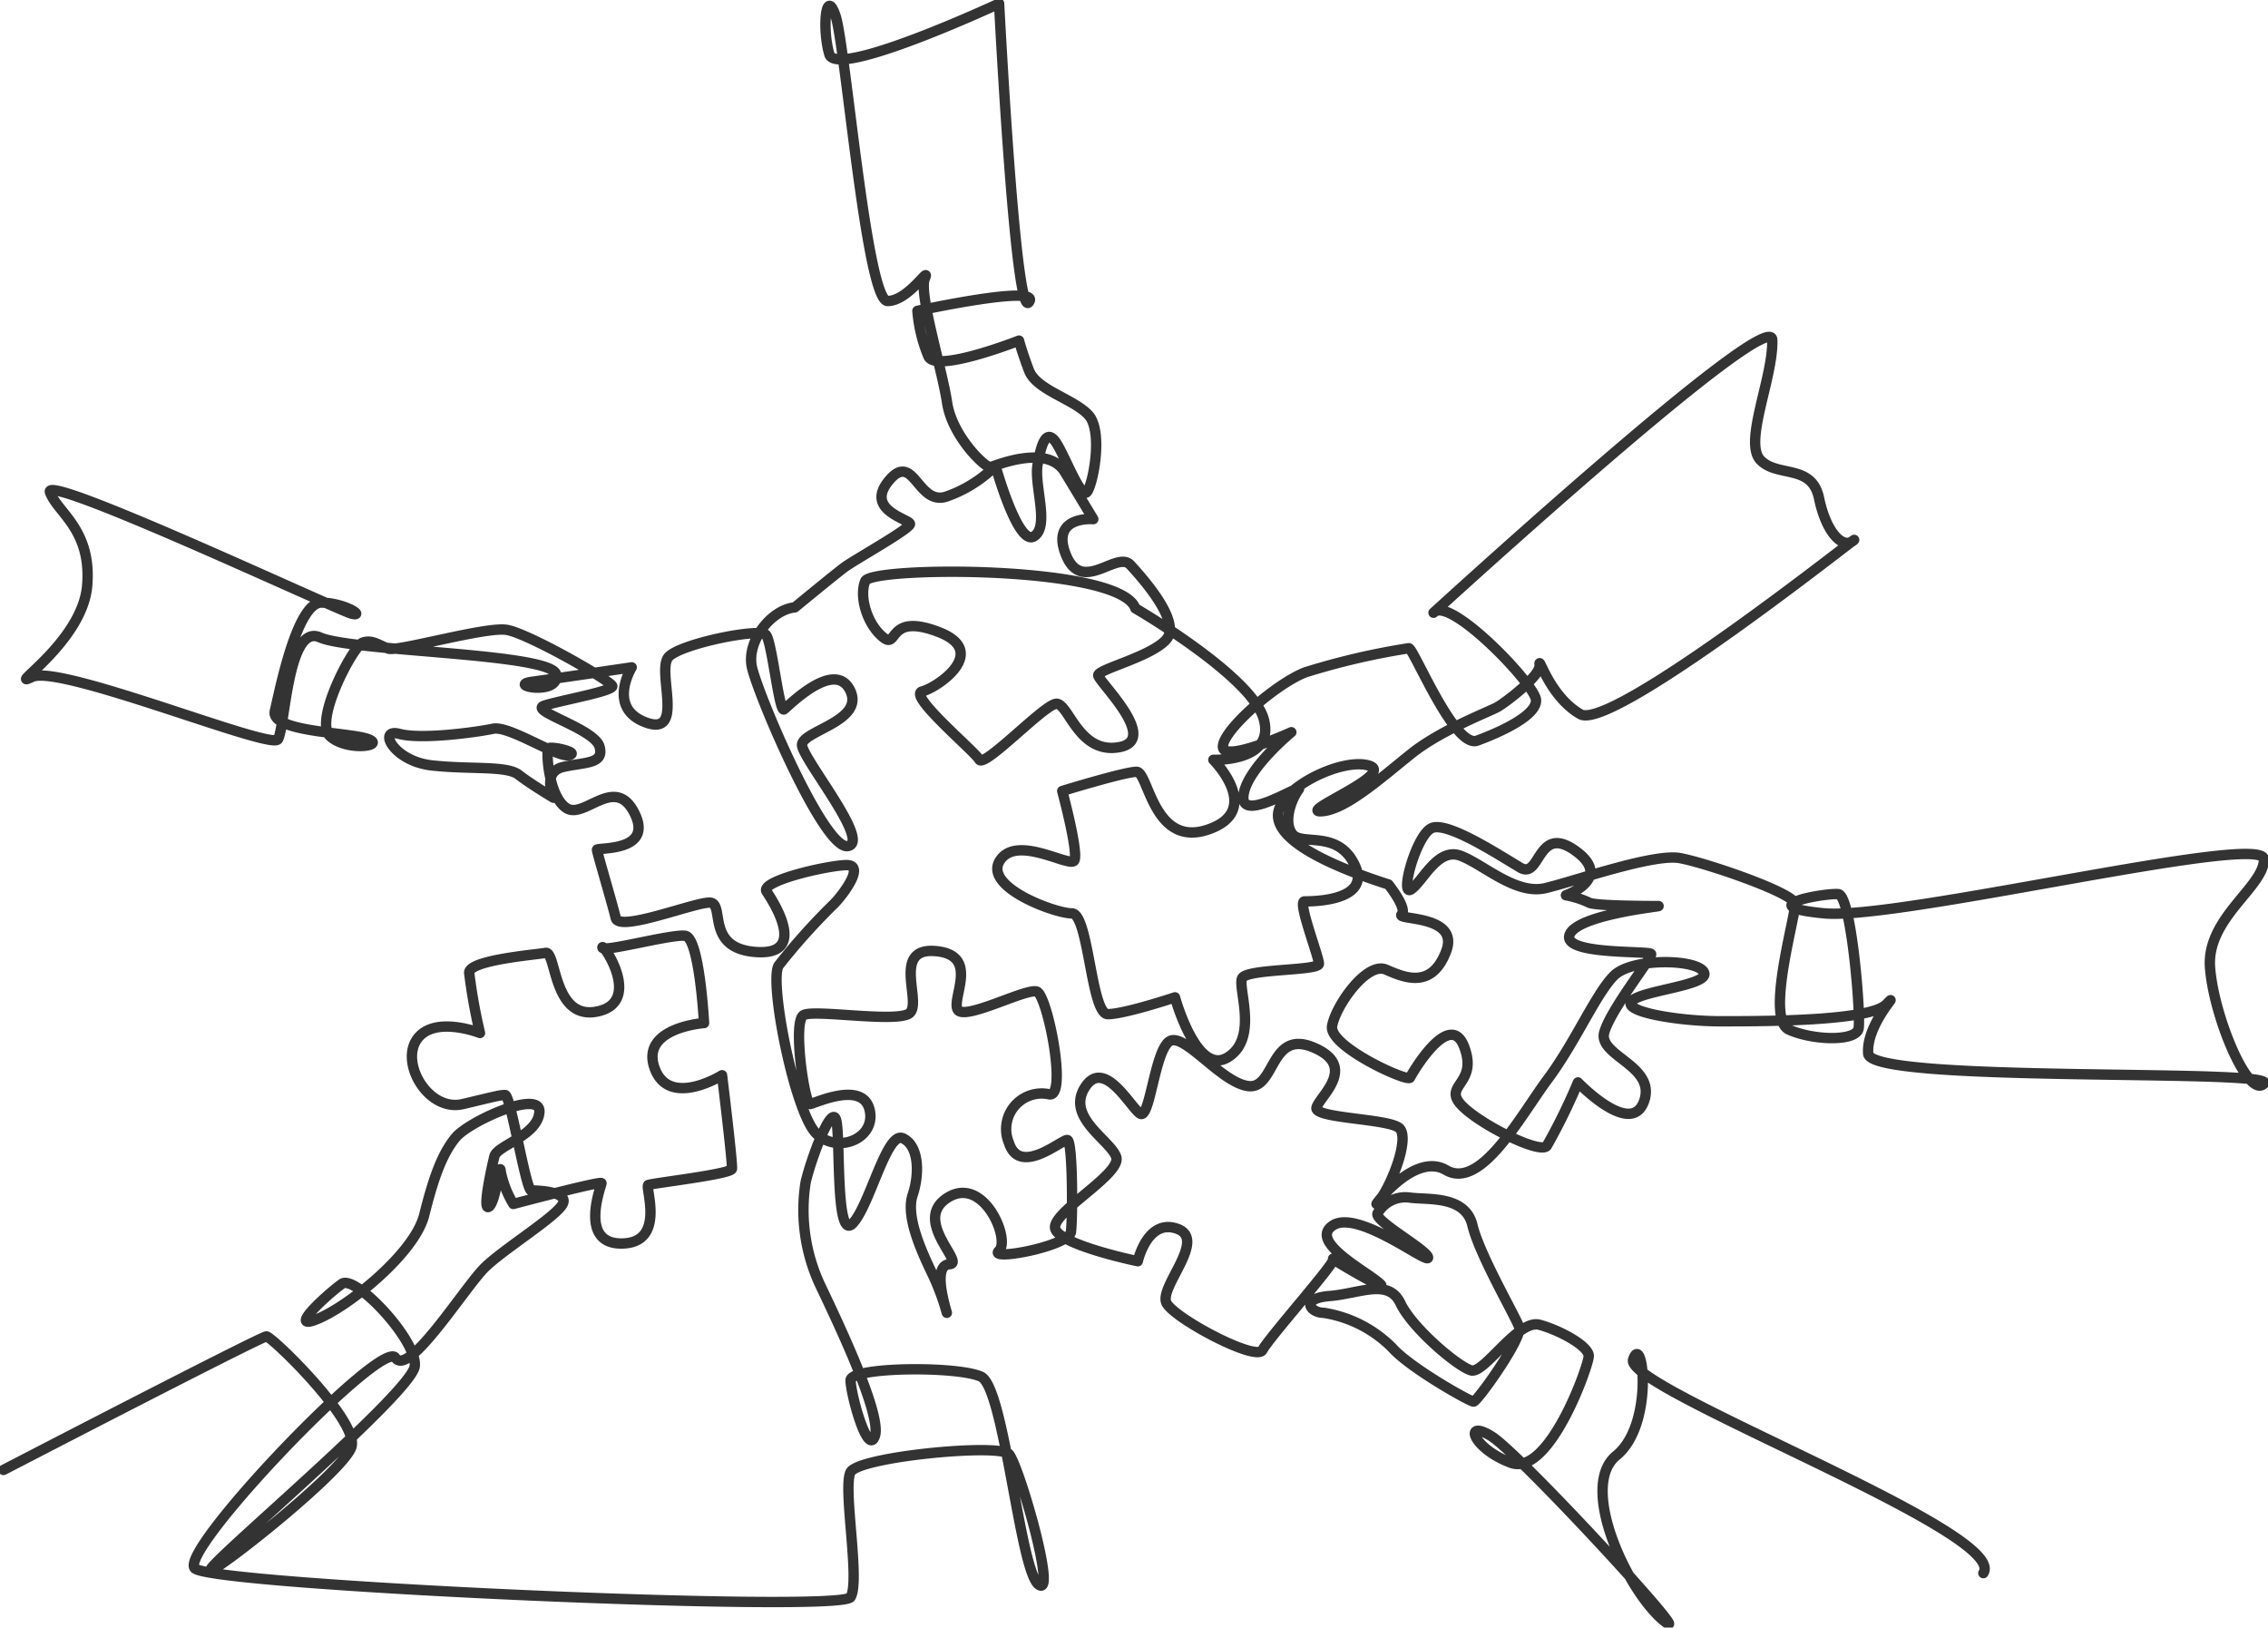<svg xmlns="http://www.w3.org/2000/svg" xmlns:xlink="http://www.w3.org/1999/xlink" width="218.843" height="157" viewBox="0 0 218.843 157">
  <defs>
    <clipPath id="clip-path">
      <rect id="長方形_27132" data-name="長方形 27132" width="218.843" height="157" transform="translate(0 0)" fill="none" stroke="#333" stroke-width="1"/>
    </clipPath>
  </defs>
  <g id="グループ_68454" data-name="グループ 68454" clip-path="url(#clip-path)">
    <path id="パス_54120" data-name="パス 54120" d="M4.2,145.651s24.846-12.878,25.367-12.878,8.976,8.2,8.2,10.667-14.569,13.268-13.529,11.708,19.383-17.042,19.643-19.513-5.724-8.847-7.024-7.936-5.464,4.683-2.342,3.383,9.366-6.374,10.277-10.017,1.742-5.93,3.044-7.493,8.245-4.687,8.072-2.431-4.079,3.212-4.34,4.253-1.215,5.382-.521,4.861,1.042-4.6,1.128-3.385a9.793,9.793,0,0,0,1.215,3.125s8.506-2.256,8.506-2-2.257,5.9,2,5.815,2.17-5.468,2.517-5.642,7.985-1.041,8.072-1.562-.955-9.027-.955-9.027-5.121,3.212-6.51-.694,4.774-4.34,4.774-4.34-.434-8.245-1.823-8.419-7.985,1.65-7.985,1.129,3.906,5.207-.433,6.163S57.552,95.6,56.51,95.778s-7.378.694-7.378,1.909a53.111,53.111,0,0,0,1.041,5.816s-4.427-1.736-6.075.607,1.128,7.031,4.427,6.249,3.559-.868,4.079-.868,2,9.2,2.517,9.2,3.645.087,3.038,1.3-5.555,4.253-7.464,6.076-7.378,10.677-8.68,8.767-21,18.661-19.356,20.311,62.32,4.34,63.275,2.777-.781-10.589,0-12.065,14.321-2.777,15.276-1.736,4.687,13.974,2.864,12.586-3.3-19.009-5.554-20.051-12.586-.954-12.586.348,1.649,7.377,2.343,5.382-3.472-10.763-5.207-14.409a17.11,17.11,0,0,1-1.475-10.068c.52-2.256,2.517-7.638,2.951-5.989s-.087,11.631,1.562,9.982,3.3-8.941,4.861-8.246,1.649,3.385.954,5.468.868,5.468,1.91,7.638a23.141,23.141,0,0,1,1.389,3.733c-.348-1.216-1.3-4.6.26-4.688s-3.645-4.253-.173-6.423,6.076,4.08,4.947,5.121,6.77-.433,6.944-1.822.173-8.767-.348-8.854-4.6,3.559-5.642.261a3.429,3.429,0,0,1,3.82-4.687c1.909.608-.087-9.548-1.129-9.895s-7.031,2.864-7.638,1.735,2.17-5.294-2.17-5.642-1.041,5.295-2.6,6.076-8.94-.434-10.069.087.088,8.679.608,8.593,5.034-2.256,5.729.521-3.038,4.34-5.121,2.343-4.6-14.668-3.645-16.231a61.234,61.234,0,0,1,5.294-5.9c.692-.658,3.24-3.864,1.185-3.782s-8.3,1.562-7.645,2.549,4.028,6.166-.987,5.837-2.96-4.768-4.521-4.768S63.6,93.8,63.272,92.407s-1.808-6.331-1.808-6.577,5.508.247,3.617-3.536-4.85.658-6.577-.493-1.973-5.508-1.726-5.755,3.124.411,1.973.658S53,73.826,51.434,74.156s-6.906,1.068-9.043.493-.575,2.63,3.124,3.042,7.235,0,8.386.9,3.371,2.22,3.371,2.22-1.151-2.467.9-2.96,4.028-.246,3.535-1.973-6.824-3.453-5.344-3.946,6.659-1.4,6.577-1.891-8.139-5.1-10.194-5.426-10.523,2.137-11.428,1.809-1.562-.9-2.466-.576-4.768,7.563-3.124,9.044,5.426.9,3.617.247-9.454-.658-8.961-2.713,2.137-10.523,4.522-10.441,4.193,1.4,2.877,1.069-29.8-13.686-29.1-11.718,4.05,3.587,3.588,9.027S4.287,70.434,6.949,69.16s23.03,7.06,23.725,6.018.926-11.225,4.05-9.837,22.451,1.5,22.8,3.587-4.86,1.042-2.315.694,9.606-1.389,9.606-1.389-2.431,3.935,1.389,5.323.926-5.092,2.2-6.365,8.8-2.778,9.374-2.083,1.273,7.522,1.737,7.175,4.861-4.861,6.365-1.852-4.745,3.935-4.629,5.324,6.712,9.374,4.4,9.72-8.8-14.929-9.258-17.359,1.852-5.44,4.166-5.671c0,0,3.812-3.138,4.769-3.855s6.336-3.706,6.336-4.185-4.423-1.315-2.032-4.184,2.749,2.391,5.5,1.554a12.428,12.428,0,0,0,4.782-2.989s2.153,7.771,3.707,6.814,0-4.9.358-6.934.838-3.347,1.674-2.272,2.51,5.739,3.108,4.9,1.554-5.858.12-7.412-5.021-2.391-5.739-4.3-.956-2.869-.956-2.869-7.891,3.108-8.727,1.554a14.374,14.374,0,0,1-1.076-4.423s12.075-2.631,10.759-.837S100.265,4.2,100.265,4.2,84.6,11.49,83.887,9.1s-.359-6.576.6-3.706,2.988,27.5,5.02,27.5,4.185-3.586,3.587-2.152,1.673,8.727,2.152,11.955,3.706,6.336,4.184,6.217,5.5-2.272,7.173.478,2.75,4.543,2.75,4.543-4.185-.359-2.63,3.467,4.9-.478,6.217.956,4.9,5.5,3.467,7.173-6.576,2.869-6.576,3.467,5.978,6.216,2.032,6.934-4.9-4.3-6.1-4.184-6.933,6.216-7.412,5.379-6.934-6.216-5.5-6.575,6.575-3.826,1.554-5.739-3.826,1.794-5.38.479-2.272-3.945-1.674-5.38,24.627-1.554,26.061,2.63c0,0,11.23,6.507,12.387,10.674s-4.86,3.935-4.86,3.935,4.86,4.86-.463,6.712-5.786-5.554-6.944-5.554-7.175,1.852-7.175,1.852,1.62,6.017,1.157,6.712-5.555-2.546-7.175,0,5.323,5.092,6.944,5.092,1.852,9.721,3.472,9.721,6.481-1.62,6.481-1.62,2.083,7.638,5.092,5.787.926-6.712,1.389-7.638,7.406-.694,7.406-1.389-2.083-6.018-1.389-6.018,6.481,0,4.861-3.472-5.092-1.852-6.018-3.009-.115-3.356.579-4.282-5.439,3.24-5.324.694,4.629-6.249,4.629-6.249-6.6,3.009-6.6,1.389,5.207-6.133,7.985-7.175a68.784,68.784,0,0,1,9.953-2.315c.463,0,4.4,9.722,6.6,8.912s5.787-2.431,5.671-3.935-8.217-9.953-9.837-8.449,32.52-29.858,32.635-26.27-2.778,9.837-1.157,11.572,4.977.348,5.671,3.7,2.315,4.977,3.356,4.051-23.377,18.516-26.386,16.781S152.3,66.962,152.42,68s-3.24,3.588-4.051,4.051-5.439,2.2-8.332,4.513-6.366,5.439-8.68,5.555,7.175-3.587,4.629-4.4-8.564,2.083-8.8,4.629,4.861,4.976,10.647,6.828c0,0,1.852,2.315,1.274,2.894s5.67,0,4.282,3.587-3.935,2.546-5.787,1.736-4.861,3.472-5.207,5.439,7.291,5.439,7.522,4.976,3.819-6.6,5.208-3.009-1.968,3.7-.348,5.555,7.638,4.861,8.333,4.051a57.665,57.665,0,0,0,3.009-6.134s5.092,5.324,6.365,1.852-4.513-4.4-3.819-6.712,4.629-7.175,4.513-7.522-8.564.116-7.87-1.852,9.142-2.778,8.564-2.778-6.249,0-6.712-.347a8.971,8.971,0,0,0-2.2-.694s4.629-1.62.926-4.282-3.357,2.778-5.324,1.62S143.51,83.048,142,83.742s-3.124,6.712-1.967,5.9,2.546-4.05,4.744-3.24,5.324,3.819,8.217,3.125,10.416-3.357,12.962-2.894,10.994,3.357,11.11,4.4-2.894,11.11-.579,12.151,6.481,1.157,6.712-.115-.694-12.846-1.967-12.962-8.564,1.157-1.389,1.852,42.472-7.87,42.472-5.208-5.555,5.671-5.207,10.416,3.7,12.729,5.207,11.225-37.959,0-38.19-2.894,3.356-6.365,1.735-4.745-11.92,1.62-15.97,1.62-9.605-.926-8.564-1.967,7.638-1.5,6.944-2.778-6.944-1.389-8.679.347-3.7,6.365-6.365,9.953-6.481,10.762-9.837,8.8-7.754,4.628-6.481,3.009,3.009-6.134,1.968-7.06-8.217-.926-7.986-1.967,4.051-3.935-.232-5.787-3.7,4.05-6.365,3.7-6.25-5.324-7.638-4.283-1.852,7.523-2.778,6.944-3.472-5.439-5.324-2.546,2.431,5.092,3.009,6.712-6.017,5.208-5.9,6.828,7.985,3.241,7.985,3.241.926-4.166,3.82-3.125-1.852,5.671-1.042,7.176,8.679,5.67,9.259,4.513,7.291-8.679,6.828-8.8,5.9,3.588,4.4,2.314-6.828-4.05-4.4-5.555,9.143,3.82,9.143,3.125-5.324-3.588-4.861-4.282a3.089,3.089,0,0,1,3.124-1.5c1.736.232,5.324-.231,6.018,2.661s4.166,8.8,4.513,9.838-4.05,7.175-4.4,7.175-6.133-3.24-7.869-5.208a11.924,11.924,0,0,0-6.6-3.355c-1.273,0-2.315-1.389.579-1.62s5.671-1.736,6.828.694,5.555,6.133,6.829,6.481,4.513-4.977,6.6-4.4,4.745,2.083,4.745,3.009-3.819,11.688-7.522,10.3-4.629-4.282-1.852-2.546,20.136,20.6,16.664,17.822-8.332-12.962-4.628-15.971,2.546-12.036,1.62-9.259,36.339,16.665,33.793,20.6" transform="translate(-3.86 -3.858)" fill="none" stroke="#333" stroke-linecap="round" stroke-linejoin="round" stroke-width="1"/>
  </g>
</svg>
